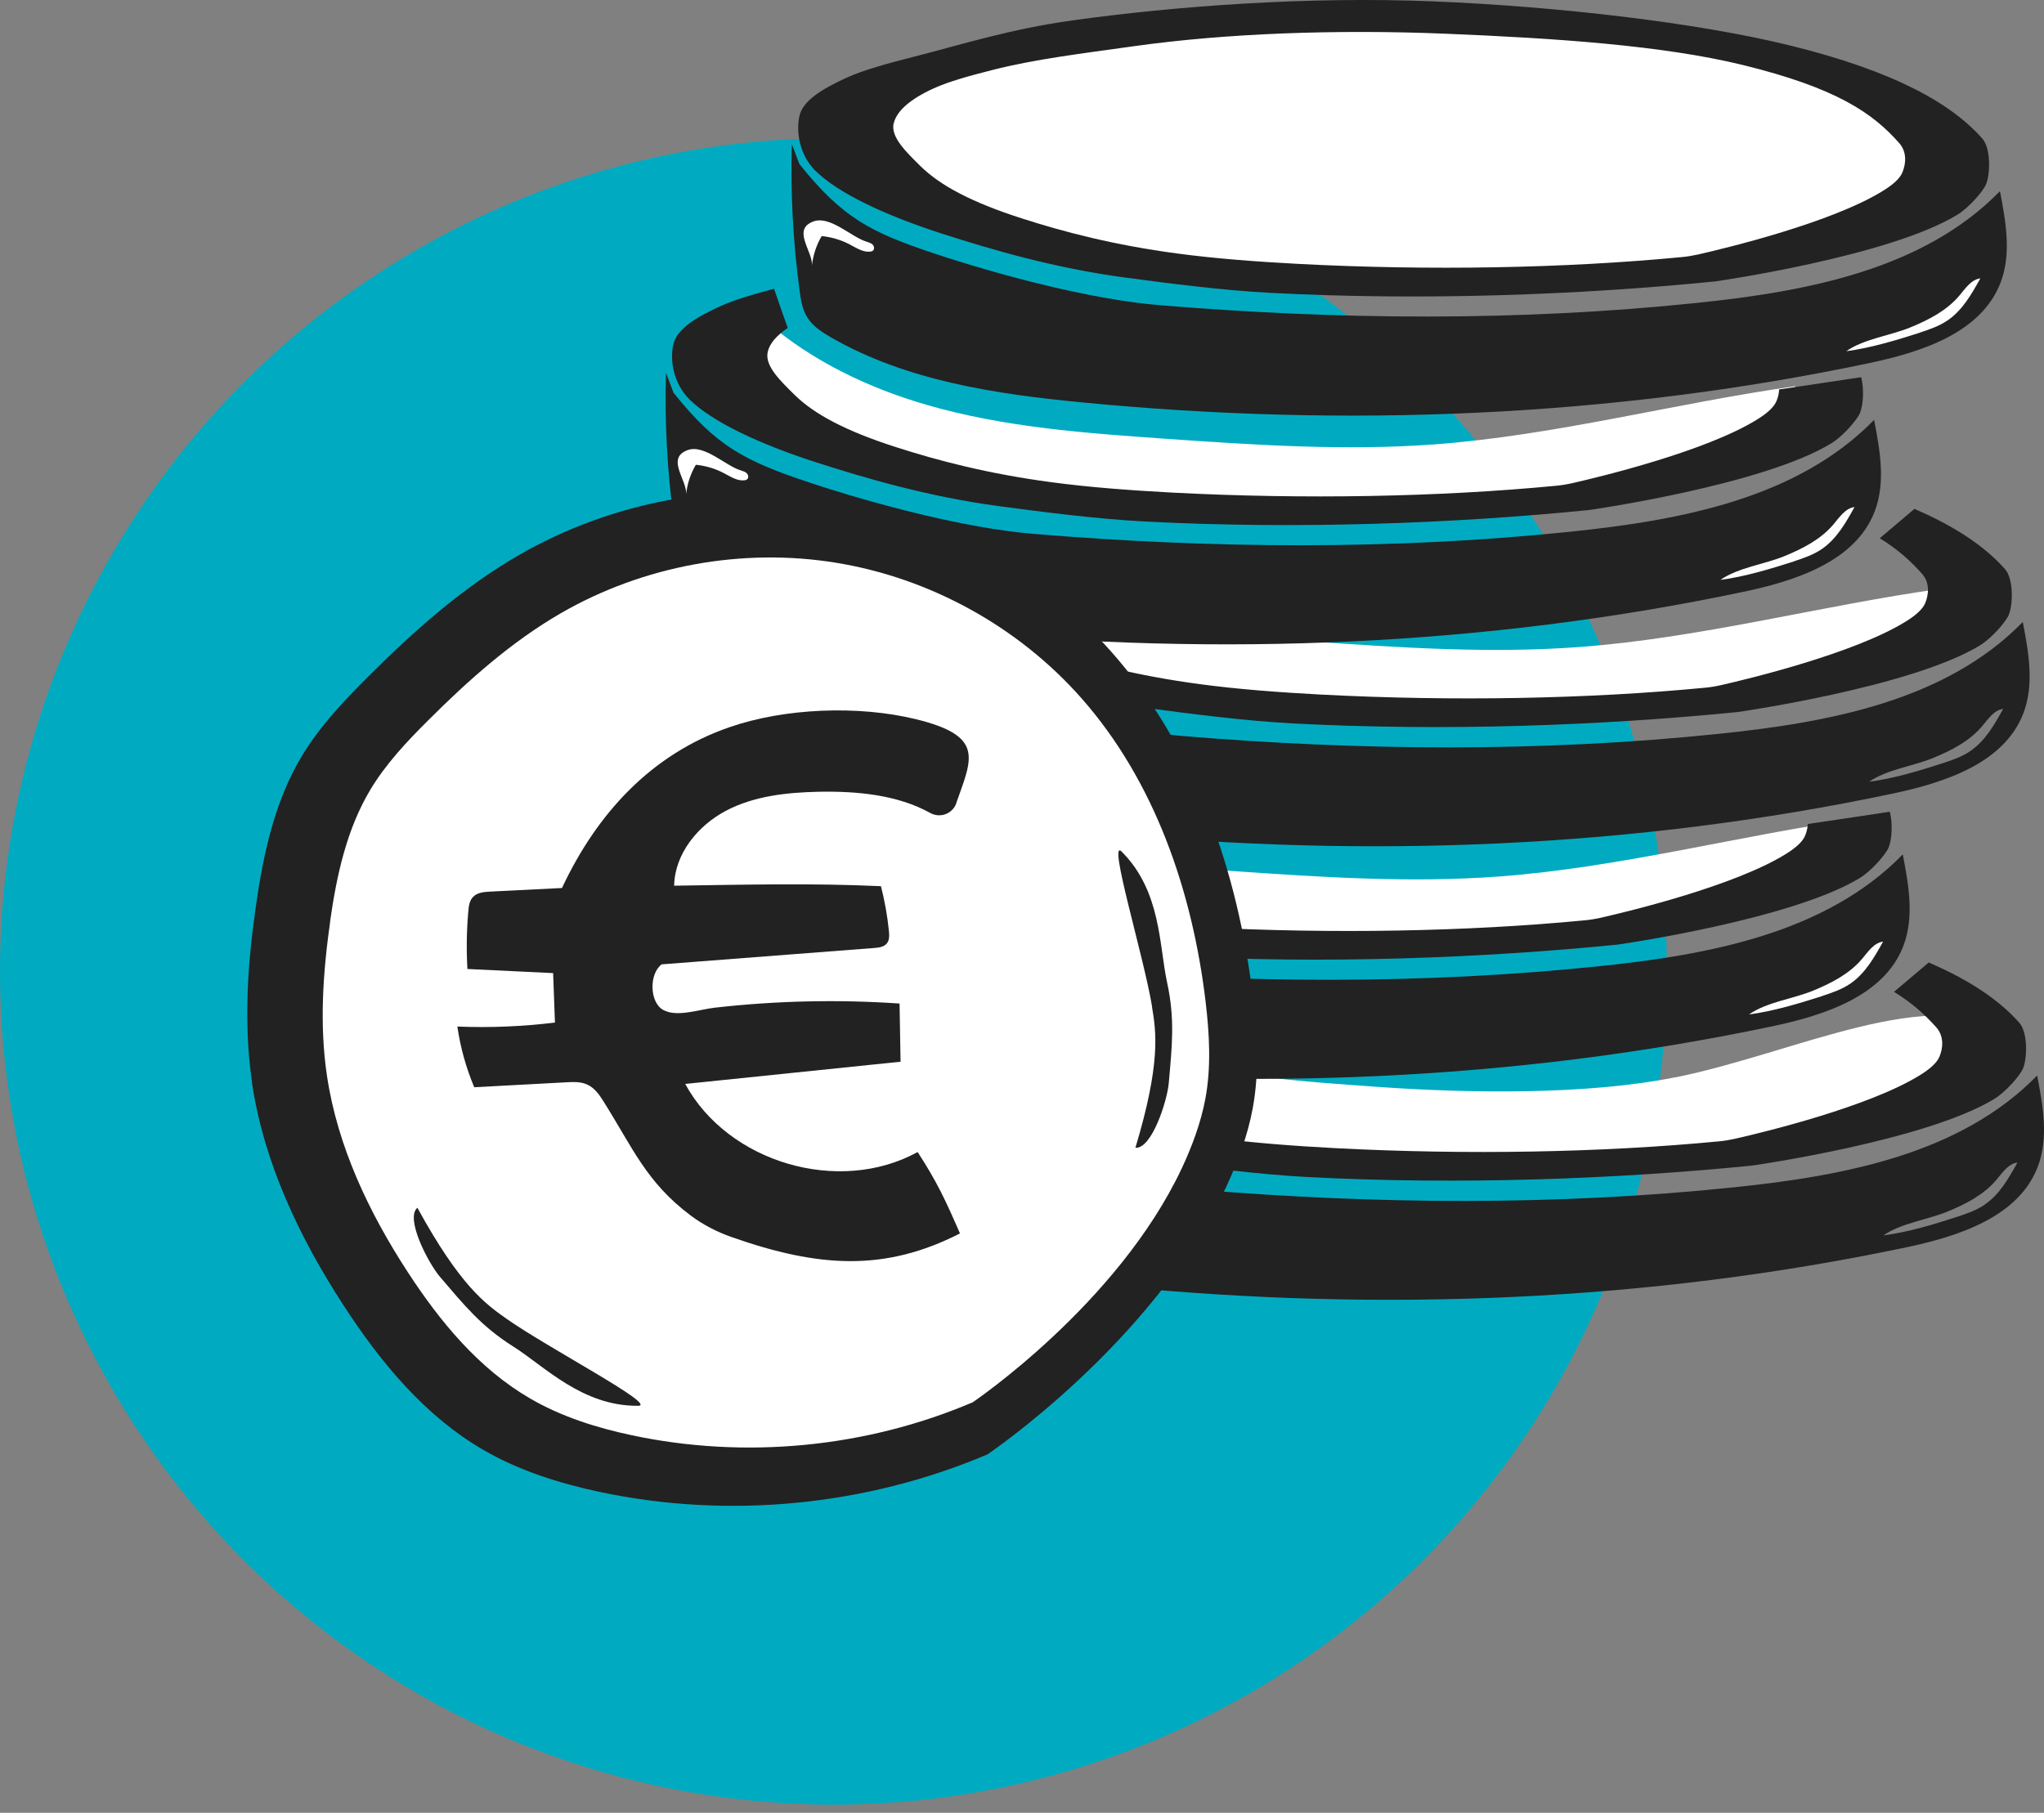 <svg width="124" height="110" viewBox="0 0 124 110" fill="none" xmlns="http://www.w3.org/2000/svg">
<rect x="0" y="0" width="124" height="110" fill="#808080" stroke="none"/>
<circle cx="50.562" cy="58.945" r="50.562" fill="#00ABC1"/>
<path d="M87.021 26.965C81.595 27.368 76.138 27.002 70.712 26.624C65.829 26.282 60.902 25.929 56.202 24.563C52.69 23.545 49.294 21.923 46.514 19.533C45.087 20.509 44.301 21.563 44.301 22.673C44.301 27.441 58.793 31.312 76.675 31.312C93.594 31.312 107.47 27.849 108.915 23.435C101.611 24.465 94.398 26.416 87.027 26.965H87.021Z" fill="white"/>
<path d="M95.806 39.262C90.38 39.664 84.924 39.299 79.497 38.921C74.614 38.579 69.688 38.226 64.987 36.86C61.475 35.842 58.079 34.22 55.299 31.83C53.872 32.806 53.086 33.86 53.086 34.97C53.086 39.738 67.578 43.609 85.46 43.609C102.379 43.609 116.255 40.146 117.7 35.732C110.396 36.762 103.183 38.713 95.812 39.262H95.806Z" fill="white"/>
<path d="M90.941 53.186C85.515 53.588 80.058 53.222 74.632 52.844C69.749 52.503 64.822 52.15 60.122 50.784C56.61 49.766 53.214 48.144 50.434 45.754C49.007 46.729 48.221 47.784 48.221 48.894C48.221 53.661 62.713 57.533 80.595 57.533C97.513 57.533 111.39 54.07 112.835 49.656C105.531 50.686 98.318 52.637 90.947 53.186H90.941Z" fill="white"/>
<path d="M101.61 65.374C96.202 66.454 89.118 66.338 83.692 65.96C78.808 65.618 73.882 65.265 69.181 63.899C65.669 62.881 62.274 61.259 59.493 58.869C58.067 59.845 57.28 60.899 57.28 62.009C57.28 66.777 71.772 70.648 89.654 70.648C106.573 70.648 120.449 67.185 121.894 62.771C117.297 59.564 108.865 63.929 101.616 65.38L101.61 65.374Z" fill="white"/>
<path d="M84.643 17.259C102.522 17.259 117.017 13.624 117.017 9.139C117.017 4.653 102.522 1.018 84.643 1.018C66.763 1.018 52.269 4.653 52.269 9.139C52.269 13.624 66.763 17.259 84.643 17.259Z" fill="white"/>
<path d="M49.477 10.369C50.818 11.698 53.641 13.051 57.165 14.185C60.103 15.13 63.951 16.27 68.267 16.843C70.901 17.197 74.169 17.618 77.059 17.77C86.301 18.258 95.849 17.898 104.061 17.075C104.061 17.075 114.591 15.575 118.749 13.027C119.425 12.612 120.297 11.631 120.486 11.18C120.736 10.582 120.791 9.009 120.255 8.405C118.419 6.326 115.005 4.327 108.518 2.742C102.97 1.382 94.569 0.394 86.948 0.083C79.327 -0.228 71.285 0.37 65.036 1.242C61.268 1.766 58.372 2.693 55.421 3.449C53.879 3.839 52.379 4.247 51.33 4.729C49.715 5.467 48.696 6.168 48.501 7.028C48.276 7.991 48.501 9.411 49.483 10.381L49.477 10.369ZM54.22 7.479C54.397 6.729 55.226 6.009 56.641 5.363C57.561 4.942 58.878 4.583 60.231 4.241C62.823 3.583 65.542 3.26 68.846 2.796C74.333 2.028 81.009 1.772 87.698 2.046C94.386 2.321 100.848 2.754 105.726 3.943C111.42 5.339 113.615 6.863 115.225 8.692C115.694 9.229 115.627 9.942 115.408 10.466C115.243 10.863 114.78 11.247 114.188 11.606C111.091 13.508 104.842 15.027 103.019 15.441C102.69 15.514 102.367 15.569 102.031 15.6C94.928 16.282 86.716 16.429 78.778 16.014C76.242 15.88 73.718 15.691 71.401 15.38C67.615 14.874 64.585 14.088 62.006 13.258C58.908 12.265 57.019 11.241 55.836 10.076C54.976 9.222 54.019 8.32 54.214 7.473L54.22 7.479Z" fill="#222222"/>
<path d="M48.038 8.746C47.953 11.715 48.111 14.691 48.508 17.635C48.581 18.19 48.672 18.769 48.965 19.245C49.3 19.794 49.861 20.153 50.416 20.476C55.013 23.116 60.415 23.915 65.688 24.421C81.589 25.963 97.739 25.329 113.378 22.037C116.572 21.366 120.212 20.19 121.37 17.135C122.035 15.386 121.681 13.434 121.328 11.599C116.676 16.373 109.585 17.69 102.958 18.379C92.142 19.507 81.132 19.416 70.297 18.513C66.158 18.166 60.652 16.702 56.708 15.392C52.763 14.081 51.093 13.197 48.495 9.953" fill="#222222"/>
<path d="M116.481 20.177C117.066 19.988 117.658 19.78 118.164 19.433C119.06 18.817 119.615 17.836 120.139 16.891C119.578 16.964 119.224 17.512 118.859 17.945C118.09 18.854 116.993 19.415 115.896 19.866C114.682 20.366 113.073 20.561 112.006 21.311C113.512 21.11 115.036 20.646 116.481 20.183V20.177Z" fill="white"/>
<path d="M52.573 14.666C52.701 14.709 52.842 14.745 52.939 14.843C53.037 14.941 53.061 15.117 52.957 15.209C52.908 15.251 52.842 15.264 52.781 15.27C52.342 15.312 51.945 15.038 51.555 14.837C51.025 14.556 50.445 14.386 49.848 14.325C49.525 14.873 49.318 15.501 49.257 16.135C49.342 15.27 48.001 13.922 49.354 13.435C50.36 13.069 51.653 14.392 52.573 14.666Z" fill="white"/>
<path d="M40.403 22.625C40.318 25.594 40.477 28.569 40.873 31.514C40.946 32.069 41.037 32.648 41.33 33.124C41.665 33.672 42.226 34.032 42.781 34.355C47.378 36.995 52.78 37.794 58.054 38.3C73.954 39.842 90.105 39.208 105.743 35.916C108.937 35.245 112.577 34.069 113.736 31.014C114.4 29.264 114.047 27.313 113.693 25.478C109.041 30.252 101.951 31.569 95.323 32.258C84.508 33.386 73.497 33.294 62.663 32.392C58.523 32.045 53.018 30.581 49.073 29.27C45.134 27.954 43.458 27.076 40.861 23.832" fill="#222222"/>
<path d="M108.847 34.054C109.432 33.865 110.024 33.657 110.53 33.31C111.426 32.694 111.981 31.713 112.505 30.768C111.944 30.841 111.591 31.39 111.225 31.822C110.457 32.731 109.359 33.292 108.262 33.743C107.049 34.243 105.439 34.438 104.372 35.188C105.878 34.987 107.402 34.523 108.847 34.06V34.054Z" fill="white"/>
<path d="M44.939 28.543C45.068 28.586 45.208 28.622 45.305 28.72C45.403 28.817 45.427 28.994 45.324 29.086C45.275 29.128 45.208 29.141 45.147 29.147C44.708 29.189 44.311 28.915 43.921 28.714C43.391 28.433 42.812 28.263 42.214 28.202C41.891 28.75 41.684 29.378 41.623 30.012C41.708 29.147 40.367 27.799 41.72 27.311C42.726 26.946 44.019 28.269 44.939 28.543Z" fill="white"/>
<path d="M107.933 23.637C107.921 23.887 107.86 24.13 107.768 24.344C107.604 24.74 107.14 25.124 106.549 25.484C103.452 27.386 97.203 28.904 95.38 29.319C95.05 29.392 94.727 29.447 94.392 29.477C87.289 30.16 79.077 30.306 71.139 29.892C68.603 29.758 66.079 29.569 63.762 29.258C59.976 28.752 56.945 27.965 54.367 27.136C51.269 26.142 49.379 25.118 48.197 23.954C47.337 23.1 46.38 22.198 46.575 21.35C46.691 20.844 47.105 20.363 47.788 19.899C47.562 19.241 47.239 18.363 46.959 17.521C45.709 17.851 44.538 18.198 43.679 18.588C42.063 19.326 41.045 20.027 40.85 20.887C40.624 21.85 40.85 23.271 41.831 24.24C43.173 25.569 45.996 26.923 49.52 28.057C52.458 29.002 56.305 30.142 60.622 30.715C63.256 31.069 66.523 31.489 69.413 31.642C78.656 32.129 88.204 31.77 96.416 30.947C96.416 30.947 106.945 29.447 111.103 26.898C111.78 26.484 112.652 25.502 112.841 25.051C113.024 24.606 113.103 23.612 112.908 22.887C111.189 23.149 109.305 23.429 107.927 23.631L107.933 23.637Z" fill="#222222"/>
<path d="M42.143 48.992C42.057 51.961 42.216 54.937 42.612 57.881C42.685 58.436 42.777 59.015 43.069 59.491C43.405 60.04 43.965 60.399 44.52 60.722C49.117 63.362 54.519 64.161 59.793 64.667C75.693 66.21 91.844 65.576 107.482 62.283C110.677 61.613 114.317 60.436 115.475 57.381C116.139 55.632 115.786 53.681 115.432 51.846C110.78 56.619 103.69 57.936 97.063 58.625C86.247 59.753 75.236 59.662 64.402 58.759C60.262 58.412 54.757 56.949 50.812 55.638C46.868 54.327 45.197 53.443 42.6 50.199" fill="#222222"/>
<path d="M110.58 60.423C111.165 60.234 111.756 60.027 112.262 59.679C113.158 59.063 113.713 58.082 114.238 57.137C113.677 57.21 113.323 57.759 112.957 58.191C112.189 59.1 111.092 59.661 109.994 60.112C108.781 60.612 107.171 60.807 106.104 61.557C107.61 61.356 109.135 60.892 110.58 60.429V60.423Z" fill="white"/>
<path d="M46.678 54.914C46.806 54.957 46.946 54.993 47.044 55.091C47.141 55.188 47.165 55.365 47.062 55.457C47.013 55.499 46.946 55.512 46.885 55.518C46.446 55.56 46.05 55.286 45.66 55.085C45.129 54.804 44.55 54.634 43.952 54.573C43.629 55.121 43.422 55.749 43.361 56.383C43.446 55.518 42.105 54.17 43.459 53.683C44.465 53.317 45.757 54.64 46.678 54.914Z" fill="white"/>
<path d="M109.67 50.006C109.658 50.256 109.597 50.5 109.506 50.713C109.341 51.109 108.878 51.493 108.286 51.853C105.189 53.755 98.94 55.273 97.117 55.688C96.788 55.761 96.465 55.816 96.129 55.846C89.027 56.529 80.814 56.676 72.876 56.261C70.34 56.127 67.816 55.938 65.499 55.627C61.713 55.121 58.683 54.334 56.104 53.505C53.007 52.511 51.117 51.487 49.934 50.323C49.074 49.469 48.117 48.567 48.312 47.719C48.428 47.213 48.843 46.732 49.525 46.268C49.3 45.61 48.977 44.732 48.696 43.891C47.446 44.22 46.276 44.567 45.416 44.958C43.8 45.695 42.782 46.396 42.587 47.256C42.362 48.219 42.587 49.64 43.569 50.609C44.91 51.938 47.733 53.292 51.257 54.426C54.196 55.371 58.043 56.511 62.359 57.084C64.993 57.438 68.261 57.858 71.151 58.011C80.394 58.499 89.941 58.139 98.153 57.316C98.153 57.316 108.683 55.816 112.841 53.267C113.517 52.853 114.389 51.871 114.578 51.42C114.761 50.975 114.84 49.981 114.645 49.256C112.926 49.518 111.042 49.798 109.664 50L109.67 50.006Z" fill="#222222"/>
<path d="M121.639 34.539C120.511 33.265 118.791 32.021 116.139 30.881L114.036 32.661C115.139 33.338 115.926 34.057 116.609 34.825C117.078 35.362 117.011 36.075 116.792 36.6C116.627 36.996 116.164 37.38 115.572 37.74C112.475 39.642 106.226 41.16 104.403 41.575C104.074 41.648 103.751 41.703 103.415 41.733C96.312 42.416 88.1 42.562 80.162 42.148C77.626 42.014 75.102 41.825 72.785 41.514C68.999 41.008 65.969 40.221 63.39 39.392C63.329 39.374 63.28 39.355 63.219 39.337L56.177 38.636L53.257 38.154C54.677 38.916 56.488 39.654 58.543 40.313C61.481 41.258 65.329 42.398 69.645 42.971C72.279 43.324 75.547 43.745 78.437 43.898C87.679 44.385 97.227 44.026 105.439 43.203C105.439 43.203 115.969 41.703 120.127 39.154C120.803 38.74 121.675 37.758 121.864 37.307C122.114 36.709 122.169 35.136 121.633 34.533L121.639 34.539Z" fill="#222222"/>
<path d="M122.711 37.743C118.059 42.517 110.968 43.833 104.341 44.522C93.525 45.65 82.515 45.559 71.681 44.656C67.541 44.309 62.035 42.846 58.091 41.535C55.109 40.541 53.427 39.791 51.659 38.084L49.44 38.206C49.5 40.066 49.641 41.925 49.891 43.766C49.964 44.321 50.055 44.9 50.348 45.376C50.683 45.925 51.244 46.284 51.799 46.607C56.396 49.247 61.798 50.046 67.071 50.552C82.972 52.094 99.122 51.461 114.761 48.168C117.955 47.498 121.595 46.321 122.754 43.266C123.418 41.517 123.064 39.566 122.711 37.73V37.743ZM54.347 41.346C54.299 41.389 54.231 41.401 54.171 41.407C53.732 41.45 53.335 41.175 52.945 40.974C52.415 40.694 51.836 40.523 51.238 40.462C50.915 41.011 50.708 41.639 50.647 42.273C50.732 41.407 49.391 40.059 50.744 39.572C51.75 39.206 53.043 40.529 53.963 40.803C54.091 40.846 54.231 40.883 54.329 40.98C54.427 41.078 54.451 41.254 54.347 41.346ZM119.547 45.565C119.041 45.912 118.449 46.12 117.864 46.309C116.419 46.778 114.895 47.242 113.389 47.437C114.456 46.693 116.065 46.492 117.279 45.992C118.376 45.541 119.473 44.98 120.242 44.071C120.607 43.638 120.961 43.09 121.522 43.016C120.998 43.961 120.443 44.949 119.547 45.559V45.565Z" fill="#222222"/>
<path d="M122.504 62.062C121.376 60.788 119.657 59.544 117.005 58.404L114.901 60.185C116.005 60.861 116.791 61.581 117.474 62.349C117.943 62.886 117.876 63.599 117.657 64.123C117.492 64.519 117.029 64.903 116.438 65.263C113.34 67.165 107.091 68.683 105.268 69.098C104.939 69.171 104.616 69.226 104.28 69.257C97.178 69.939 88.965 70.086 81.027 69.671C78.491 69.537 75.967 69.348 73.65 69.037C69.864 68.531 66.834 67.745 64.255 66.915C64.194 66.897 64.145 66.879 64.084 66.861L57.042 66.159L54.122 65.678C55.543 66.44 57.353 67.178 59.408 67.836C62.347 68.781 66.194 69.921 70.51 70.494C73.144 70.848 76.412 71.269 79.302 71.421C88.545 71.909 98.092 71.549 106.305 70.726C106.305 70.726 116.834 69.226 120.992 66.678C121.669 66.263 122.54 65.281 122.729 64.83C122.979 64.233 123.034 62.66 122.498 62.056L122.504 62.062Z" fill="#222222"/>
<path d="M123.583 65.264C118.931 70.038 111.841 71.355 105.213 72.044C94.397 73.172 83.387 73.08 72.553 72.178C68.413 71.83 62.907 70.367 58.963 69.056C55.982 68.063 54.299 67.313 52.531 65.606L50.312 65.728C50.373 67.587 50.513 69.447 50.763 71.288C50.836 71.843 50.927 72.422 51.22 72.897C51.555 73.446 52.116 73.806 52.671 74.129C57.268 76.769 62.67 77.567 67.944 78.073C83.844 79.616 99.994 78.982 115.633 75.69C118.827 75.019 122.467 73.842 123.626 70.788C124.29 69.038 123.937 67.087 123.583 65.252V65.264ZM55.213 68.867C55.165 68.91 55.097 68.922 55.036 68.928C54.598 68.971 54.201 68.697 53.811 68.496C53.281 68.215 52.702 68.044 52.104 67.983C51.781 68.532 51.574 69.16 51.513 69.794C51.598 68.928 50.257 67.581 51.61 67.093C52.616 66.727 53.909 68.05 54.829 68.325C54.957 68.367 55.097 68.404 55.195 68.502C55.293 68.599 55.317 68.776 55.213 68.867ZM120.413 73.092C119.907 73.44 119.315 73.647 118.73 73.836C117.285 74.306 115.761 74.769 114.255 74.964C115.322 74.22 116.931 74.019 118.145 73.519C119.242 73.068 120.339 72.507 121.108 71.599C121.473 71.166 121.827 70.617 122.388 70.544C121.864 71.489 121.309 72.477 120.413 73.086V73.092Z" fill="#222222"/>
<path d="M48.373 32.256L60.542 36.444L67.297 42.797L74.058 55.101L74.327 65.91L69.73 77.805L60.542 85.511L43.916 89.7L30.802 88.212L19.718 73.348L16.614 56.588L22.827 43.608L39.727 33.067L48.373 32.256Z" fill="white"/>
<path d="M69.893 61.095C69.405 58.089 67.168 50.791 68.046 51.675C70.448 54.077 70.314 57.376 70.802 59.613C71.289 61.851 71.1 63.479 70.905 65.71C70.814 66.795 69.869 69.734 68.881 69.643C70.436 64.472 70.137 62.607 69.887 61.095H69.893Z" fill="#222222"/>
<path d="M30.704 80.006C33.192 81.768 39.953 85.292 38.709 85.304C35.313 85.328 33.058 82.92 31.119 81.695C29.18 80.469 28.156 79.189 26.699 77.488C25.991 76.665 24.559 73.927 25.321 73.287C27.912 78.024 29.454 79.122 30.704 80.006Z" fill="#222222"/>
<path d="M15.285 65.705C16.011 70.564 18.175 75.112 20.858 79.234C23.089 82.666 25.778 85.928 29.326 87.982C31.49 89.238 33.911 90.001 36.356 90.525C44.19 92.195 52.537 91.384 59.908 88.251C59.908 88.251 69.937 81.489 74.369 72.058C75.089 70.521 75.686 68.924 75.997 67.253C76.406 65.046 76.278 62.778 76.015 60.547C75.107 52.914 72.504 45.299 67.413 39.543C63.06 34.623 56.969 31.264 50.482 30.209C43.995 29.154 37.154 30.404 31.466 33.69C28.034 35.672 25.052 38.336 22.254 41.141C20.791 42.604 19.358 44.128 18.297 45.902C16.657 48.634 15.974 51.822 15.523 54.98C15.011 58.535 14.767 62.156 15.297 65.711L15.285 65.705ZM20.028 55.889C20.425 53.121 21.028 50.322 22.467 47.92C23.4 46.366 24.656 45.024 25.942 43.744C28.399 41.287 31.021 38.946 34.027 37.208C39.026 34.324 45.025 33.221 50.72 34.148C56.414 35.074 61.761 38.019 65.584 42.342C70.053 47.396 72.339 54.084 73.138 60.779C73.369 62.736 73.485 64.729 73.126 66.662C72.851 68.125 72.327 69.534 71.699 70.881C67.809 79.16 59.005 85.093 59.005 85.093C52.537 87.848 45.208 88.555 38.331 87.092C36.185 86.635 34.057 85.964 32.161 84.861C29.052 83.056 26.692 80.197 24.729 77.179C22.376 73.564 20.48 69.57 19.839 65.302C19.37 62.187 19.59 59.004 20.035 55.883L20.028 55.889Z" fill="#222222"/>
<path d="M58.017 48.738C57.785 49.385 57.035 49.665 56.432 49.33C54.444 48.226 51.993 48.001 49.676 48.043C47.744 48.086 45.756 48.293 44.043 49.196C42.33 50.098 40.934 51.811 40.897 53.744C45.299 53.683 49.146 53.579 53.444 53.774C53.67 54.664 53.834 55.573 53.926 56.487C53.95 56.749 53.968 57.036 53.804 57.243C53.627 57.463 53.31 57.505 53.03 57.524C48.731 57.853 44.439 58.188 40.141 58.517C39.373 59.084 39.397 60.81 40.226 61.279C41.055 61.749 42.427 61.249 43.372 61.145C47.091 60.724 50.841 60.639 54.572 60.895L54.633 64.425L41.568 65.773C44.171 70.553 50.896 72.528 55.669 69.906C56.846 71.717 57.377 72.863 58.236 74.845C53.694 77.162 49.701 76.936 44.378 75.064C43.494 74.753 42.653 74.32 41.903 73.76C39.196 71.723 38.416 69.693 36.593 66.803C36.349 66.413 36.068 66.023 35.648 65.822C35.245 65.626 34.776 65.651 34.331 65.675C32.477 65.773 30.624 65.876 28.77 65.974C28.276 64.797 27.929 63.559 27.746 62.291C29.721 62.371 31.703 62.291 33.666 62.047L33.556 59.048L28.356 58.798C28.289 57.633 28.307 56.457 28.411 55.292C28.435 54.987 28.478 54.658 28.691 54.433C28.941 54.158 29.356 54.122 29.728 54.103C31.185 54.03 32.636 53.957 34.093 53.884C36.215 49.354 39.519 45.763 44.244 44.129C47.622 42.958 52.066 42.794 55.541 43.635C59.754 44.659 58.968 46.019 58.011 48.732L58.017 48.738Z" fill="#222222"/>
</svg>
